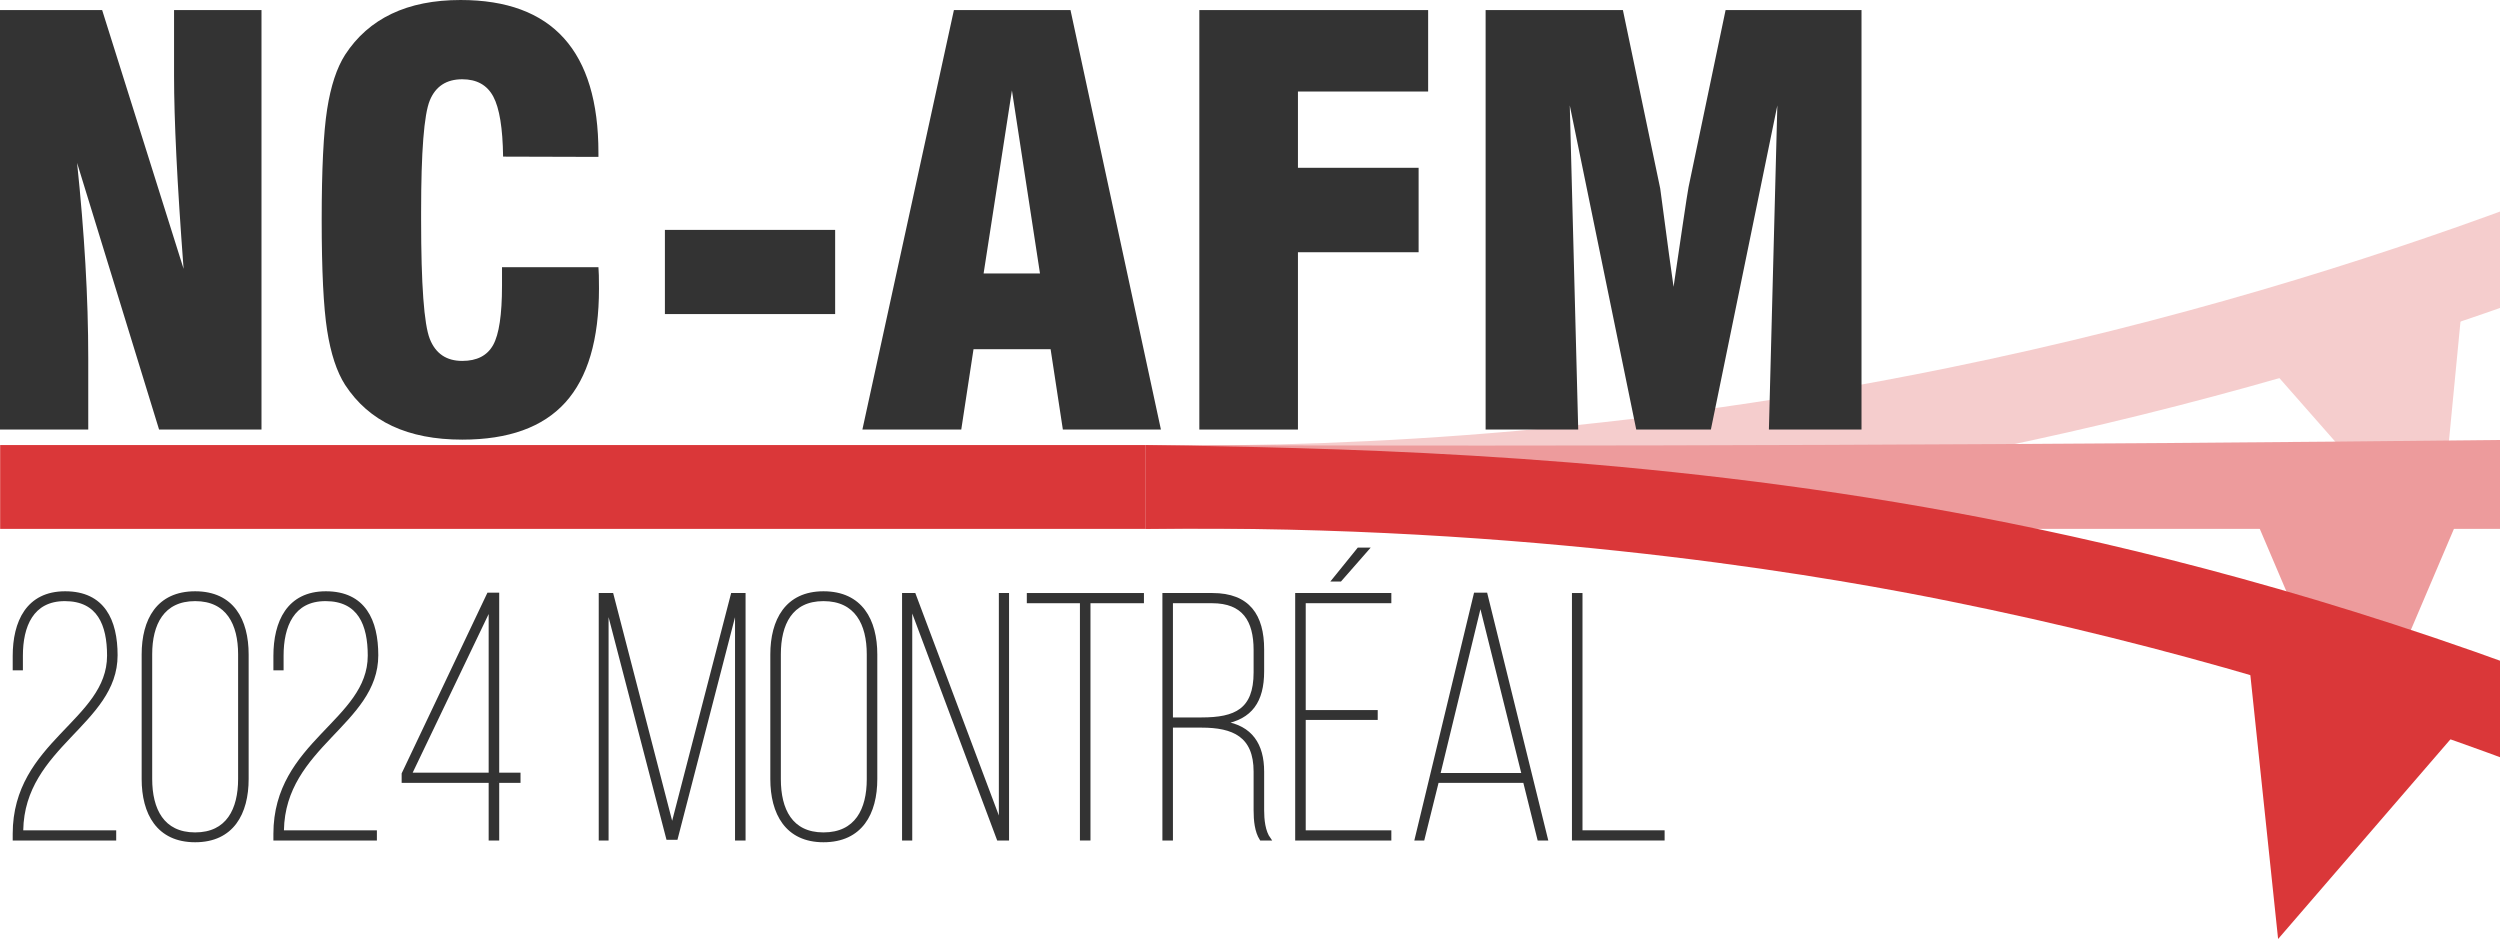 <?xml version="1.0" encoding="UTF-8" standalone="no"?>
<svg
   xmlns:c2pa="http://c2pa.org/manifest"
   xmlns:dc="http://purl.org/dc/elements/1.1/"
   xmlns:cc="http://creativecommons.org/ns#"
   xmlns:rdf="http://www.w3.org/1999/02/22-rdf-syntax-ns#"
   xmlns:svg="http://www.w3.org/2000/svg"
   xmlns="http://www.w3.org/2000/svg"
   xmlns:sodipodi="http://sodipodi.sourceforge.net/DTD/sodipodi-0.dtd"
   xmlns:inkscape="http://www.inkscape.org/namespaces/inkscape"
   id="Layer_1"
   data-name="Layer 1"
   viewBox="0 0 4084.783 1534.235"
   version="1.1"
   sodipodi:docname="logo-clipped.svg"
   width="4084.783"
   height="1534.235"
   inkscape:version="1.0.2 (e86c870879, 2021-01-15)">
  <sodipodi:namedview
     pagecolor="#ffffff"
     bordercolor="#666666"
     borderopacity="1"
     objecttolerance="10"
     gridtolerance="10"
     guidetolerance="10"
     inkscape:pageopacity="0"
     inkscape:pageshadow="2"
     inkscape:window-width="722"
     inkscape:window-height="480"
     id="namedview70"
     showgrid="false"
     inkscape:zoom="0.1058"
     inkscape:cx="1799.9038"
     inkscape:cy="1269.656"
     inkscape:window-x="17"
     inkscape:window-y="34"
     inkscape:window-maximized="0"
     inkscape:current-layer="Layer_1" />
  <defs
     id="defs9">
    <style
       id="style4">
      .cls-1 {
        fill: #da3739;
      }

      .cls-1, .cls-2, .cls-3, .cls-4, .cls-5 {
        stroke-width: 0px;
      }

      .cls-2 {
        fill: none;
      }

      .cls-3, .cls-6 {
        fill: #333;
      }

      .cls-4 {
        fill: #f5cdcd;
      }

      .cls-7 {
        clip-path: url(#clippath);
      }

      .cls-5 {
        fill: #ed9b9c;
      }

      .cls-6 {
        stroke: #333;
        stroke-miterlimit: 10;
        stroke-width: 4.663px;
      }
    </style>
    <clipPath
       id="clippath">
      <rect
         class="cls-2"
         x="2080.316"
         y="1679.998"
         width="2213.452"
         height="2030.281"
         id="rect6" />
    </clipPath>
  </defs>
  <rect
     class="cls-2"
     x="251.073"
     y="-541.263"
     width="4129.045"
     height="1445.362"
     id="rect11" />
  <rect
     class="cls-1"
     x="0.254"
     y="727.181"
     width="1871.121"
     height="136.975"
     id="rect27" />
  <g
     id="g123"
     transform="translate(-208.986,-1830.983)">
    <g
       class="cls-7"
       clip-path="url(#clippath)"
       id="g25">
      <polygon
         class="cls-4"
         points="3880.239,2388.378 4191.858,2742.863 4238.992,2255.043 "
         id="polygon13" />
      <path
         class="cls-4"
         d="m 884.516,2567.148 c 642.029,126.987 1516.709,205.376 2517.578,9.45 336.211,-65.815 642.986,-154.035 918.22,-251.727 -0.942,-52.295 -1.885,-104.591 -2.828,-156.886 -242.196,89.488 -554.694,188.279 -925.068,264.024 -594.355,121.552 -1072.14,129.436 -1312.507,126.148 -325.929,-4.459 -733.544,-36.548 -1195.395,-136.368 z"
         id="path15" />
      <path
         class="cls-5"
         d="M 903.316,2695.139 H 4301.512 v -145.358 c -740.581,8.065 -1481.115,10.857 -2221.601,8.377 -392.187,-1.313 -784.385,-4.106 -1176.594,-8.377 z"
         id="path17" />
      <polygon
         class="cls-5"
         points="3870.331,2622.461 4059.886,3067.51 4249.44,2622.46 "
         id="polygon19" />
      <path
         class="cls-1"
         d="m 884.515,2677.772 c 324.233,-69.272 725.594,-123.773 1195.396,-119.614 27.76,0.246 48.915,0.636 70.059,1.025 286.765,5.286 744.182,15.439 1252.123,109.139 237.129,43.743 552.091,118.021 918.22,251.726 -0.942,52.295 -1.885,104.591 -2.828,156.886 -241.505,-90.053 -554.049,-189.322 -925.068,-264.024 -166.659,-33.556 -633.735,-120.265 -1248.821,-118.207 -344.693,1.154 -773.514,30.311 -1259.081,128.427 v -145.358 z"
         id="path21" />
      <polygon
         class="cls-1"
         points="3879.955,2877.89 3931.198,3365.218 4239.816,3007.639 "
         id="polygon23" />
    </g>
    <g
       id="g41">
      <path
         class="cls-3"
         d="m 208.986,2532.846 v -685.396 h 166.898 l 133.074,422.81 c -5.341,-71.21 -9.277,-132.629 -11.794,-184.256 -2.524,-51.627 -3.783,-95.243 -3.783,-130.849 v -107.705 h 142.865 v 685.396 H 468.902 L 334.938,2097.131 c 5.932,56.676 10.459,111.641 13.574,164.895 3.116,53.262 4.673,104.965 4.673,155.105 v 115.716 h -144.2 z"
         id="path29" />
      <path
         class="cls-3"
         d="m 1029.235,2267.589 h 157.553 c 0.291,4.158 0.514,8.608 0.666,13.352 0.146,4.75 0.223,11.871 0.223,21.363 0,83.672 -18.324,145.758 -54.964,186.258 -36.648,40.501 -92.796,60.752 -168.456,60.752 -44.506,0 -82.636,-7.421 -114.381,-22.254 -31.752,-14.833 -57.413,-37.231 -76.996,-67.204 -13.651,-21.363 -23.442,-51.029 -29.374,-89.013 -5.939,-37.977 -8.901,-98.206 -8.901,-180.695 0,-82.482 2.962,-142.712 8.901,-180.695 5.932,-37.977 15.723,-67.649 29.374,-89.013 19.284,-29.666 44.652,-51.995 76.105,-66.981 31.446,-14.979 68.985,-22.476 112.601,-22.476 75.062,0 131.363,20.849 168.901,62.531 37.531,41.69 56.301,104.075 56.301,187.149 v 6.676 l -155.773,-0.444 c -0.598,-46.579 -5.939,-79.291 -16.022,-98.137 -10.09,-18.839 -27.002,-28.262 -50.736,-28.262 -25.814,0 -43.47,11.503 -52.963,34.493 -9.499,22.997 -14.242,83.748 -14.242,182.253 v 12.906 c 0,105.925 4.743,170.835 14.242,194.715 9.493,23.888 27.149,35.828 52.963,35.828 24.033,0 40.869,-8.679 50.514,-26.036 9.639,-17.357 14.465,-49.625 14.465,-96.802 v -30.264 z"
         id="path31" />
      <path
         class="cls-3"
         d="m 1295.383,2344.14 v -137.524 h 278.164 v 137.524 z"
         id="path33" />
      <path
         class="cls-3"
         d="m 1618.053,2532.846 149.541,-685.396 h 190.487 l 147.761,685.396 h -160.223 l -20.028,-131.293 h -125.952 l -20.028,131.293 z m 198.053,-255.02 h 92.128 l -45.841,-299.082 z"
         id="path35" />
      <path
         class="cls-3"
         d="m 2168.595,2532.846 v -685.396 h 373.853 V 1980.524 H 2329.707 v 124.617 h 197.163 v 137.97 H 2329.707 v 289.735 z"
         id="path37" />
      <path
         class="cls-3"
         d="m 2636.356,2532.846 v -685.396 h 224.311 l 60.974,291.517 c 0.292,1.488 2.739,19.805 7.344,54.965 4.597,35.16 9.415,70.397 14.464,105.702 3.853,-26.404 8.679,-59.116 14.465,-98.136 5.786,-39.013 9.124,-60.599 10.014,-64.757 l 60.528,-289.291 h 222.086 v 685.396 h -151.32 l 13.797,-529.624 -108.596,529.624 h -121.947 l -108.595,-529.624 13.797,529.624 z"
         id="path39" />
    </g>
    <g
       id="g67">
      <path
         class="cls-6"
         d="m 398.805,2901.622 c 0,111.342 -151.881,148.456 -154.166,286.063 v 2.284 h 151.882 v 11.99 H 232.078 v -8.565 c 0,-149.598 154.166,-183.857 154.166,-291.202 0,-50.246 -15.987,-91.358 -71.373,-91.358 -53.672,0 -70.802,43.395 -70.802,91.358 v 21.697 h -11.991 v -21.126 c 0,-55.386 21.697,-103.349 83.364,-103.349 62.808,0 83.363,45.679 83.363,102.206 z"
         id="path43" />
      <path
         class="cls-6"
         d="m 442.769,2900.48 c 0,-56.527 23.981,-101.064 85.077,-101.064 61.096,0 85.076,44.537 85.076,101.064 v 203.27 c 0,55.956 -23.981,101.064 -85.076,101.064 -61.095,0 -85.077,-45.108 -85.077,-101.064 z m 12.562,203.27 c 0,49.676 19.414,89.644 72.515,89.644 53.102,0 72.515,-39.969 72.515,-89.644 v -203.842 c 0,-49.105 -19.414,-89.073 -72.515,-89.073 -53.101,0 -72.515,39.969 -72.515,89.073 z"
         id="path45" />
      <path
         class="cls-6"
         d="m 824.751,2901.622 c 0,111.342 -151.881,148.456 -154.166,286.063 v 2.284 h 151.882 v 11.99 H 658.024 v -8.565 c 0,-149.598 154.166,-183.857 154.166,-291.202 0,-50.246 -15.987,-91.358 -71.373,-91.358 -53.672,0 -70.802,43.395 -70.802,91.358 v 21.697 h -11.991 v -21.126 c 0,-55.386 21.697,-103.349 83.364,-103.349 62.808,0 83.363,45.679 83.363,102.206 z"
         id="path47" />
      <path
         class="cls-6"
         d="m 1022.31,3107.748 v 94.212 h -12.562 v -94.212 H 867.573 v -12.562 l 139.319,-293.485 h 15.417 v 294.057 h 34.83 v 11.991 h -34.83 z M 879.564,3095.756 H 1009.748 v -271.788 z"
         id="path49" />
      <path
         class="cls-6"
         d="m 1314.075,3200.818 h -14.274 l -98.78,-379.705 v 380.847 h -11.42 v -399.688 h 19.414 l 98.209,379.133 98.209,-379.133 h 19.414 v 399.688 h -12.562 v -380.847 z"
         id="path51" />
      <path
         class="cls-6"
         d="m 1469.948,2900.48 c 0,-55.956 23.982,-101.064 84.506,-101.064 61.666,0 85.647,45.108 85.647,101.064 v 203.27 c 0,55.956 -23.982,101.064 -85.647,101.064 -60.524,0 -84.506,-45.108 -84.506,-101.064 z m 12.562,203.841 c 0,49.105 18.843,89.074 71.944,89.074 53.672,0 73.086,-39.969 73.086,-89.074 v -204.412 c 0,-49.105 -19.414,-89.073 -73.086,-89.073 -53.102,0 -71.944,39.969 -71.944,89.073 z"
         id="path53" />
      <path
         class="cls-6"
         d="m 1697.195,3201.96 h -11.991 v -399.688 h 17.701 l 140.462,373.994 v -373.994 h 11.99 v 399.688 h -15.416 l -142.746,-381.417 z"
         id="path55" />
      <path
         class="cls-6"
         d="M 1975.83,3201.96 V 2814.261 H 1889.04 v -11.99 h 186.712 v 11.99 h -87.36 v 387.698 z"
         id="path57" />
      <path
         class="cls-6"
         d="m 2189.942,2802.271 c 59.383,0 82.222,34.83 82.222,89.644 v 35.972 c 0,49.105 -19.413,75.94 -63.379,83.935 44.536,6.851 63.379,35.972 63.379,79.938 v 62.809 c 0,15.417 1.713,34.83 10.849,47.392 h -13.703 c -7.994,-12.562 -9.707,-30.262 -9.707,-47.392 v -62.809 c 0,-58.812 -35.401,-74.228 -87.36,-74.228 h -49.105 v 184.428 h -12.562 v -399.688 z m -17.7,203.27 c 55.385,0 87.36,-14.275 87.36,-75.941 v -36.543 c 0,-48.533 -18.843,-78.796 -70.231,-78.796 h -66.233 v 191.28 z"
         id="path59" />
      <path
         class="cls-6"
         d="m 2457.727,2993.55 v 11.42 h -117.622 v 184.999 h 139.891 v 11.99 h -152.452 v -399.688 h 152.452 v 11.99 h -139.891 v 179.289 z m -14.274,-265.508 -44.537,50.818 h -11.419 l 41.11,-50.818 z"
         id="path61" />
      <path
         class="cls-6"
         d="m 2557.643,3107.748 -23.41,94.212 h -11.42 l 96.497,-400.26 h 17.7 l 98.78,400.26 h -12.562 l -23.41,-94.212 z m 2.284,-11.42 h 137.607 l -69.66,-279.782 -67.947,279.782 z"
         id="path63" />
      <path
         class="cls-6"
         d="m 2779.751,3201.96 v -399.688 h 12.562 v 387.698 h 134.181 v 11.99 H 2779.751 Z"
         id="path65" />
    </g>
  </g>
</svg>

